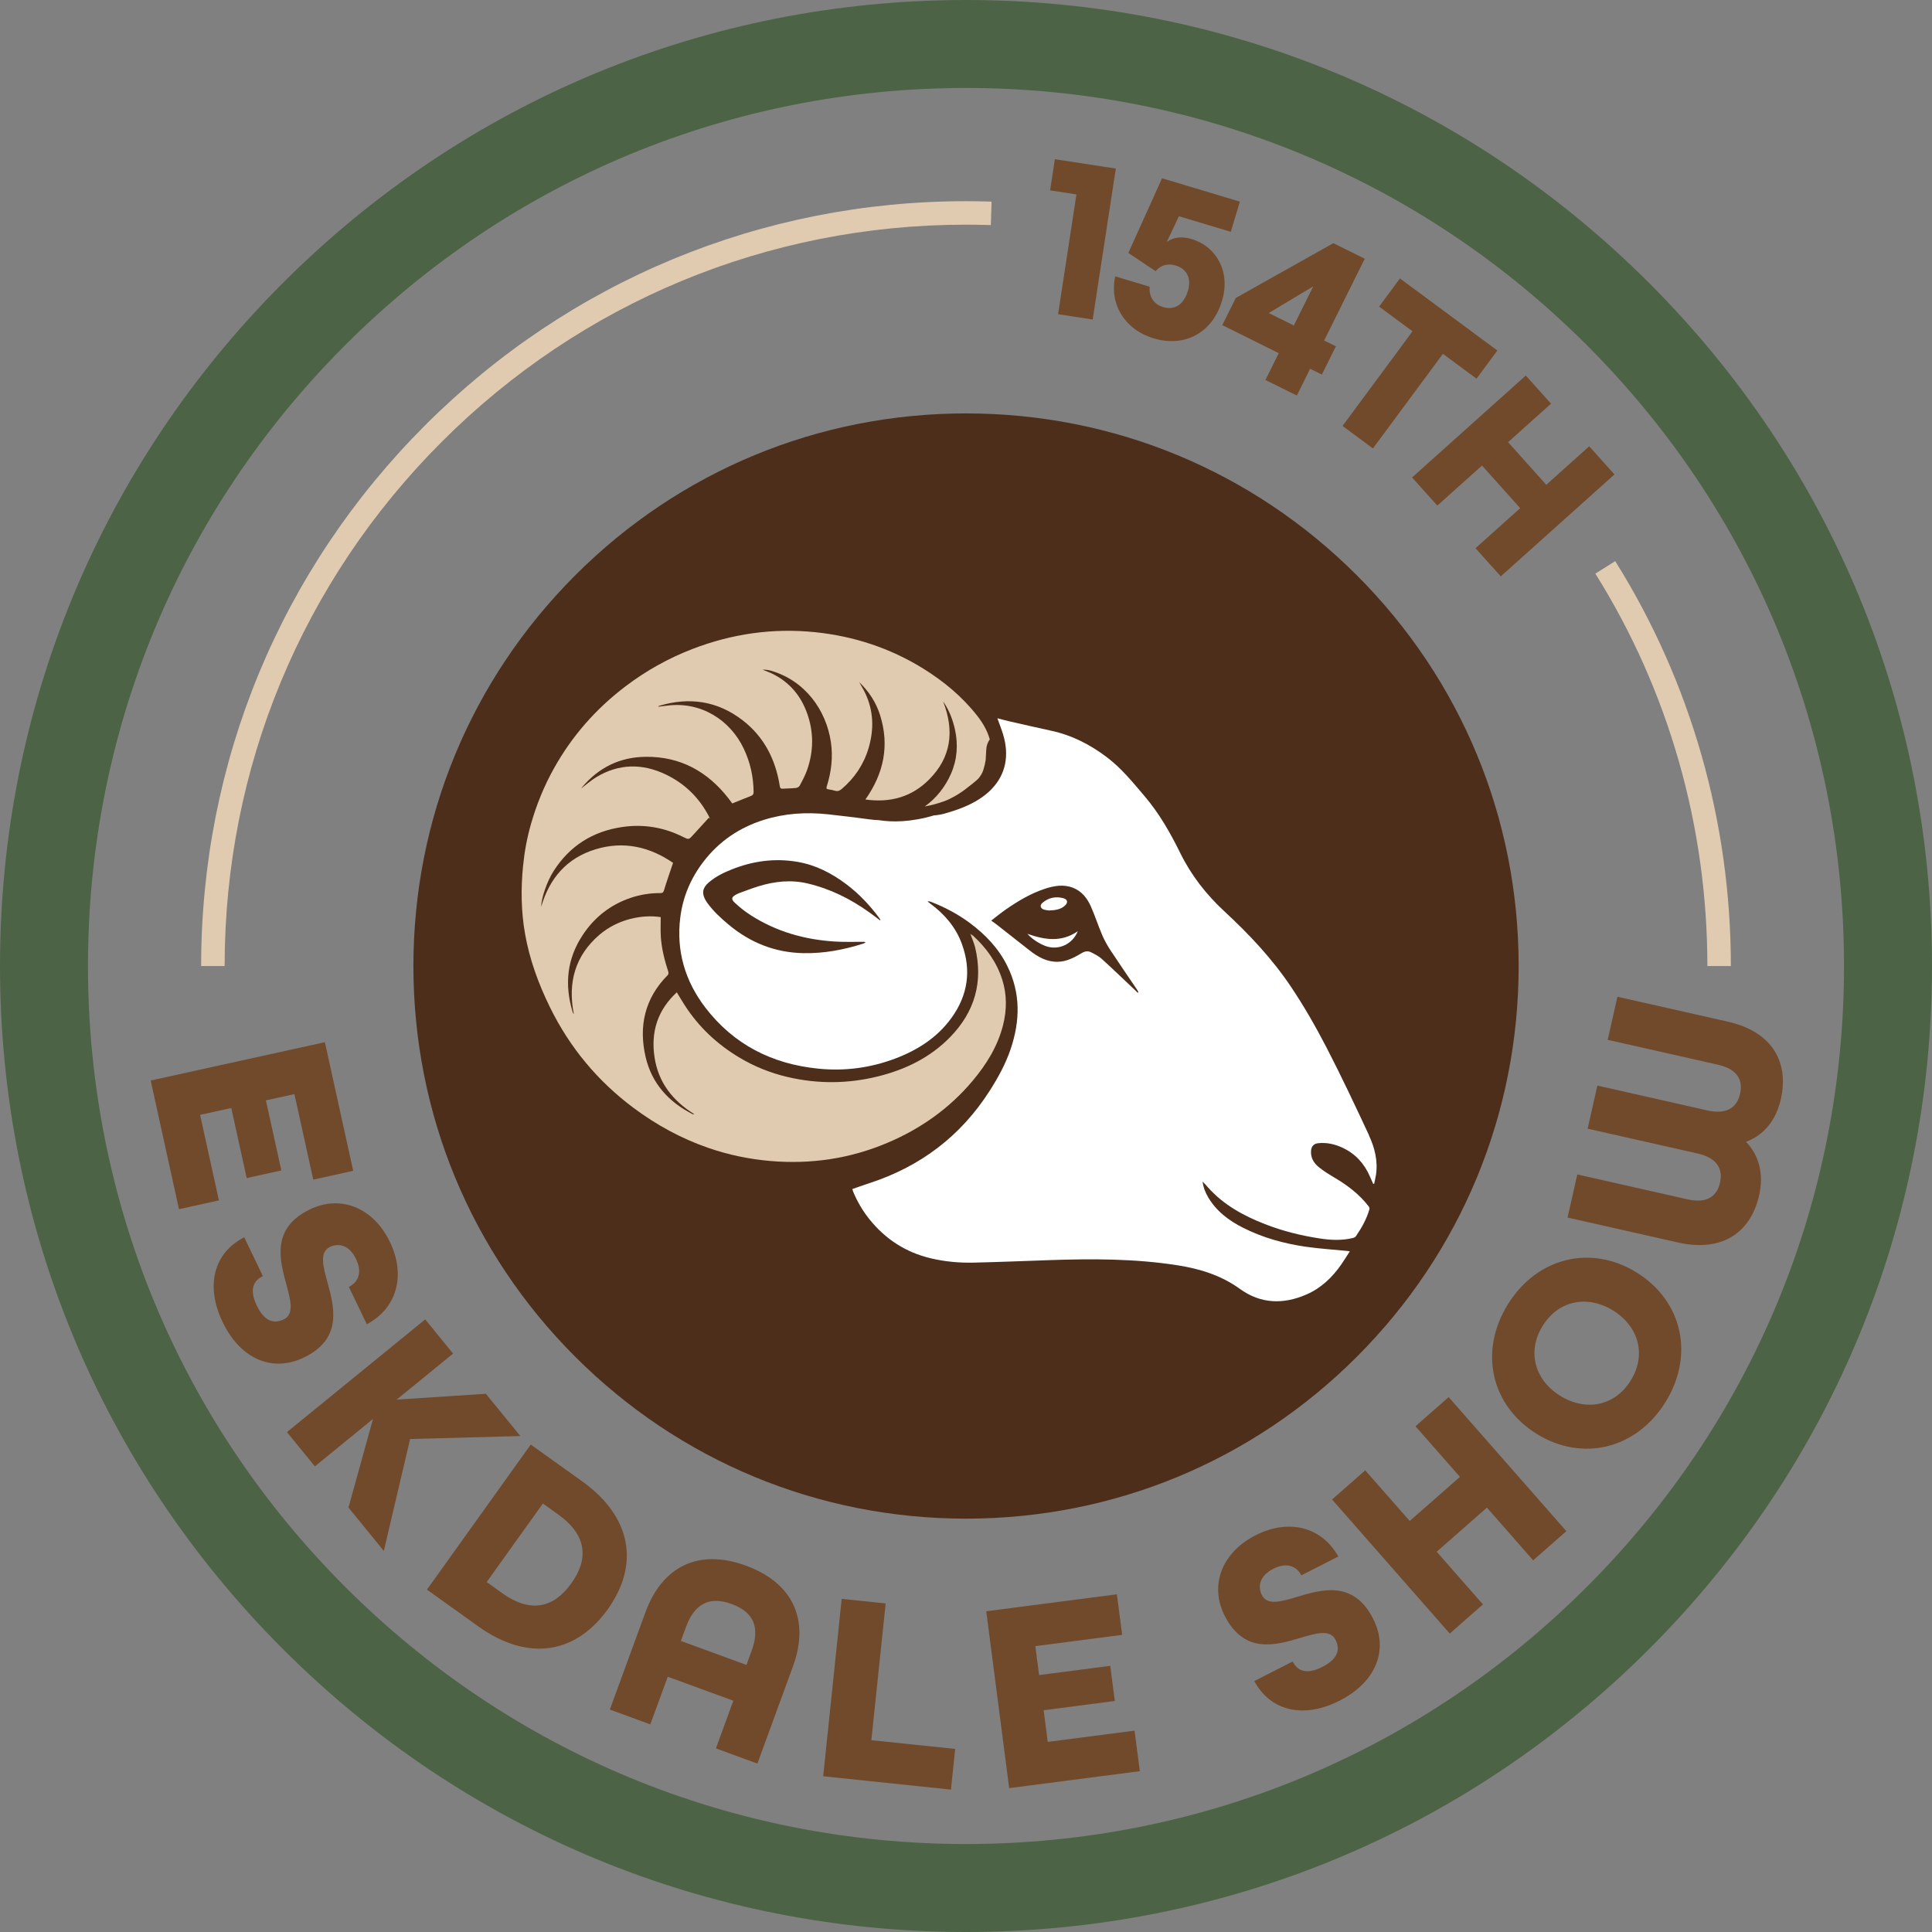 <svg xmlns="http://www.w3.org/2000/svg" width="100" height="100" viewBox="0 0 100 100" fill="none"><rect x="0" y="0" width="100" height="100" fill="#808080" stroke="none"/><g id="Group 3098"><g id="Group"><path id="Vector" d="M55.714 10.063L54.352 9.853L54.6 8.241L57.755 8.724L56.557 16.538L54.766 16.263L55.716 10.062L55.714 10.063Z" fill="#714A2C"></path><path id="Vector_2" d="M57.724 14.304L59.507 14.84C59.464 15.319 59.691 15.74 60.199 15.893C60.8 16.074 61.269 15.773 61.489 15.045C61.675 14.431 61.449 13.921 60.847 13.741C60.419 13.611 60.064 13.745 59.812 14.035L58.403 13.094L60.147 9.226L64.175 10.437L63.706 11.999L61.02 11.192L60.395 12.518C60.773 12.266 61.178 12.224 61.699 12.38C62.915 12.746 63.717 14.021 63.251 15.573C62.749 17.24 61.312 17.993 59.713 17.513C58.209 17.061 57.409 15.734 57.724 14.302V14.304Z" fill="#714A2C"></path><path id="Vector_3" d="M66.188 18.28L63.266 16.829L63.964 15.422L69.015 12.586L70.639 13.392L68.538 17.625L69.144 17.925L68.418 19.387L67.812 19.087L67.125 20.473L65.5 19.667L66.188 18.28ZM66.968 16.847L67.973 14.822L65.669 16.202L66.968 16.847Z" fill="#714A2C"></path><path id="Vector_4" d="M73.113 17.149L71.382 15.87L72.46 14.412L77.503 18.142L76.425 19.6L74.685 18.314L71.063 23.211L69.489 22.047L73.111 17.149H73.113Z" fill="#714A2C"></path><path id="Vector_5" d="M78.974 19.436L80.281 20.894L78.058 22.887L80.035 25.093L82.257 23.1L83.565 24.557L77.679 29.833L76.372 28.375L78.685 26.302L76.709 24.097L74.395 26.171L73.088 24.714L78.974 19.438V19.436Z" fill="#714A2C"></path></g><path id="Vector_6" d="M50 100C36.645 100 24.088 94.799 14.644 85.356C5.201 75.912 0 63.357 0 50C0 36.643 5.201 24.088 14.644 14.644C24.088 5.201 36.645 0 50 0C63.355 0 75.912 5.201 85.356 14.644C94.8 24.088 100 36.643 100 50C100 63.357 94.799 75.912 85.356 85.356C75.912 94.8 63.357 100 50 100ZM50 4.554C37.861 4.554 26.449 9.282 17.866 17.866C9.282 26.449 4.554 37.861 4.554 50C4.554 62.139 9.282 73.551 17.866 82.135C26.449 90.718 37.861 95.446 50 95.446C62.139 95.446 73.551 90.718 82.135 82.135C90.718 73.551 95.446 62.139 95.446 50C95.446 37.861 90.718 26.449 82.135 17.866C73.551 9.282 62.139 4.554 50 4.554Z" fill="#4C6445"></path><path id="Vector_7" d="M78.605 50.002C78.605 57.641 75.629 64.825 70.228 70.228C64.825 75.631 57.641 78.605 50.002 78.605C42.362 78.605 35.179 75.629 29.776 70.228C24.372 64.825 21.398 57.641 21.398 50.002C21.398 42.362 24.374 35.179 29.776 29.776C35.179 24.372 42.362 21.398 50.002 21.398C57.641 21.398 64.825 24.374 70.228 29.776C75.631 35.179 78.605 42.361 78.605 50.002Z" fill="#4D2E1A"></path><g id="Group_2"><path id="Vector_8" d="M11.626 50.003H10.411C10.411 39.427 14.529 29.486 22.007 22.01C29.485 14.533 39.426 10.414 50 10.414C50.44 10.414 50.885 10.422 51.324 10.435L51.284 11.65C50.859 11.636 50.427 11.629 50 11.629C39.749 11.629 30.114 15.62 22.866 22.867C15.619 30.115 11.627 39.752 11.627 50.001L11.626 50.003Z" fill="#E1CBB0"></path><path id="Vector_9" d="M89.589 50.003H88.374C88.374 42.772 86.369 35.748 82.575 29.69L83.604 29.045C87.519 35.297 89.589 42.544 89.589 50.003Z" fill="#E1CBB0"></path></g><g id="Group_3"><path id="Vector_10" d="M16.816 53.941L18.281 60.602L16.214 61.057L15.239 56.63L13.763 56.955L14.562 60.582L12.769 60.977L11.97 57.35L10.357 57.705L11.331 62.132L9.264 62.587L7.799 55.927L16.816 53.943V53.941Z" fill="#714A2C"></path><path id="Vector_11" d="M12.642 64.043L13.607 66.052C13.085 66.303 12.907 66.78 13.293 67.581C13.678 68.383 14.161 68.542 14.684 68.292C15.23 68.029 15.052 67.331 14.826 66.5C14.474 65.213 14.026 63.564 16.05 62.593C17.627 61.835 19.323 62.494 20.184 64.288C21.022 66.031 20.533 67.722 18.986 68.544L18.057 66.61C18.534 66.365 18.769 65.876 18.427 65.163C18.072 64.425 17.512 64.334 17.079 64.542C16.533 64.805 16.71 65.503 16.942 66.346C17.301 67.645 17.749 69.295 15.725 70.267C14.07 71.061 12.428 70.316 11.523 68.431C10.63 66.573 11.043 64.856 12.642 64.043Z" fill="#714A2C"></path><path id="Vector_12" d="M22.007 68.289L23.452 70.062L20.531 72.444L25.148 72.141L26.933 74.33L21.228 74.483L19.866 80.276L18.037 78.032L19.306 73.445L16.297 75.9L14.852 74.126L22.009 68.291L22.007 68.289Z" fill="#714A2C"></path><path id="Vector_13" d="M27.472 74.77L30.125 76.668C32.765 78.558 33.067 81.048 31.456 83.299C29.845 85.549 27.39 86.067 24.75 84.177L22.098 82.279L27.472 74.77ZM25.983 82.455C27.488 83.532 28.678 83.204 29.573 81.951C30.469 80.7 30.396 79.468 28.893 78.39L28.101 77.822L25.192 81.886L25.985 82.454L25.983 82.455Z" fill="#714A2C"></path><path id="Vector_14" d="M33.408 83.45C34.272 81.09 36.14 80.135 38.607 81.036C41.086 81.944 41.91 83.883 41.046 86.244L39.203 91.282L37.055 90.496L37.957 88.029L34.562 86.787L33.66 89.254L31.565 88.487L33.408 83.449V83.45ZM38.637 86.175L38.9 85.459C39.337 84.266 39.047 83.453 37.867 83.022C36.7 82.596 35.942 83.025 35.505 84.218L35.242 84.935L38.637 86.177V86.175Z" fill="#714A2C"></path><path id="Vector_15" d="M43.568 82.757L45.842 82.994L45.102 90.072L49.441 90.524L49.221 92.63L42.608 91.939L43.566 82.756L43.568 82.757Z" fill="#714A2C"></path><path id="Vector_16" d="M51.049 83.398L57.811 82.52L58.083 84.62L53.589 85.203L53.783 86.701L57.466 86.223L57.702 88.043L54.019 88.522L54.231 90.16L58.725 89.577L58.997 91.676L52.235 92.554L51.048 83.398H51.049Z" fill="#714A2C"></path><path id="Vector_17" d="M64.922 87.011L66.909 85.999C67.172 86.515 67.653 86.682 68.446 86.278C69.238 85.874 69.387 85.387 69.123 84.871C68.848 84.33 68.154 84.525 67.328 84.77C66.049 85.153 64.41 85.637 63.392 83.638C62.598 82.077 63.216 80.368 64.99 79.465C66.713 78.587 68.417 79.035 69.273 80.564L67.36 81.538C67.104 81.066 66.61 80.843 65.906 81.201C65.176 81.573 65.098 82.135 65.317 82.563C65.592 83.103 66.285 82.909 67.123 82.657C68.415 82.269 70.053 81.783 71.072 83.784C71.906 85.419 71.198 87.08 69.335 88.027C67.498 88.962 65.772 88.59 64.921 87.011H64.922Z" fill="#714A2C"></path><path id="Vector_18" d="M68.947 77.613L70.665 76.104L72.967 78.725L75.566 76.443L73.264 73.823L74.983 72.314L81.075 79.253L79.356 80.762L76.962 78.035L74.363 80.317L76.757 83.044L75.039 84.553L68.947 77.613Z" fill="#714A2C"></path><path id="Vector_19" d="M79.531 74.213C77.181 72.751 76.529 69.952 78.051 67.506C79.572 65.06 82.373 64.407 84.721 65.87C87.072 67.332 87.723 70.131 86.202 72.577C84.68 75.022 81.879 75.674 79.531 74.213ZM83.499 67.835C82.18 67.016 80.677 67.293 79.85 68.623C79.022 69.955 79.437 71.426 80.754 72.246C82.074 73.066 83.577 72.788 84.404 71.458C85.231 70.128 84.817 68.655 83.499 67.835Z" fill="#714A2C"></path><path id="Vector_20" d="M86.839 64.308L81.137 63.021L81.641 60.789L87.343 62.077C88.389 62.313 88.877 61.887 89.028 61.213C89.177 60.552 88.924 59.945 87.878 59.708L82.176 58.421L82.68 56.189L88.382 57.477C89.428 57.714 89.918 57.273 90.067 56.613C90.219 55.937 89.962 55.344 88.916 55.108L83.214 53.822L83.718 51.591L89.42 52.878C91.831 53.422 92.587 55.069 92.177 56.888C91.931 57.976 91.309 58.747 90.375 59.101C91.066 59.822 91.298 60.786 91.052 61.873C90.642 63.69 89.25 64.853 86.841 64.31L86.839 64.308Z" fill="#714A2C"></path></g><g id="Group_4"><path id="Vector_21" d="M70.861 58.763C70.144 57.225 69.422 55.69 68.643 54.185C68.09 53.12 67.49 52.074 66.823 51.078C65.854 49.633 64.665 48.365 63.389 47.185C62.44 46.308 61.662 45.315 61.089 44.151C60.575 43.106 60 42.096 59.236 41.201C58.629 40.489 58.045 39.763 57.292 39.194C56.426 38.539 55.482 38.055 54.413 37.823C53.684 37.665 52.957 37.498 52.23 37.333C52.03 37.287 51.832 37.231 51.624 37.178C51.731 37.477 51.84 37.744 51.922 38.02C52.251 39.113 52.048 40.074 51.351 40.815C51.164 41.014 50.941 41.198 50.685 41.362C50.123 41.723 49.502 41.939 48.866 42.119C48.702 42.166 48.362 42.212 48.359 42.2C47.141 42.564 46.171 42.561 45.477 42.45C45.326 42.446 45.171 42.432 45.013 42.411C44.295 42.314 43.575 42.226 42.854 42.148C41.732 42.028 40.624 42.096 39.541 42.435C38.275 42.831 37.226 43.54 36.416 44.594C35.757 45.45 35.345 46.417 35.212 47.483C34.995 49.211 35.455 50.776 36.507 52.15C37.976 54.067 39.959 55.071 42.343 55.312C43.716 55.452 45.054 55.276 46.346 54.787C47.503 54.348 48.515 53.701 49.25 52.684C50.103 51.501 50.288 50.215 49.781 48.842C49.462 47.979 48.886 47.314 48.154 46.772C48.104 46.736 48.057 46.695 48.01 46.657C48.08 46.645 48.134 46.657 48.186 46.678C48.904 46.958 49.581 47.313 50.2 47.774C51.004 48.373 51.682 49.081 52.131 49.985C52.834 51.394 52.804 52.84 52.311 54.299C52.051 55.069 51.662 55.776 51.225 56.46C49.727 58.804 47.641 60.381 45.001 61.24C44.708 61.336 44.416 61.441 44.116 61.545C44.135 61.605 44.146 61.65 44.164 61.694C44.38 62.206 44.658 62.682 45.007 63.115C45.833 64.14 46.877 64.817 48.16 65.125C48.901 65.304 49.655 65.371 50.413 65.353C51.717 65.323 53.021 65.269 54.324 65.224C56.537 65.147 58.748 65.147 60.944 65.49C62.106 65.672 63.203 66.009 64.175 66.712C65.254 67.493 66.425 67.524 67.623 67.002C68.382 66.671 68.96 66.117 69.428 65.442C69.576 65.228 69.712 65.007 69.866 64.768C69.798 64.758 69.768 64.752 69.737 64.749C69.016 64.677 68.292 64.633 67.576 64.529C66.452 64.365 65.362 64.064 64.342 63.549C63.598 63.174 62.947 62.684 62.52 61.945C62.38 61.702 62.279 61.447 62.247 61.161C62.353 61.258 62.444 61.368 62.538 61.473C63.343 62.371 64.371 62.93 65.473 63.36C66.39 63.718 67.34 63.955 68.313 64.103C68.89 64.192 69.467 64.217 70.039 64.075C70.091 64.062 70.153 64.029 70.182 63.987C70.48 63.551 70.738 63.096 70.882 62.585C70.894 62.544 70.873 62.482 70.846 62.447C70.357 61.811 69.731 61.339 69.045 60.937C68.778 60.78 68.512 60.612 68.271 60.419C68.008 60.208 67.834 59.933 67.859 59.57C67.875 59.34 67.995 59.198 68.222 59.173C68.667 59.123 69.088 59.22 69.488 59.406C70.15 59.715 70.612 60.22 70.902 60.885C70.958 61.014 71.016 61.142 71.073 61.271C71.091 61.271 71.108 61.271 71.126 61.271C71.158 61.119 71.196 60.967 71.219 60.814C71.33 60.091 71.154 59.405 70.856 58.766L70.861 58.763ZM45.549 47.636C45.364 47.496 45.18 47.352 44.99 47.219C44.022 46.526 42.974 46.006 41.808 45.729C40.944 45.525 40.102 45.616 39.268 45.871C38.931 45.974 38.602 46.104 38.268 46.224C38.213 46.244 38.16 46.271 38.107 46.299C37.865 46.428 37.829 46.536 38.031 46.724C38.288 46.964 38.568 47.187 38.864 47.375C40.181 48.218 41.638 48.634 43.188 48.732C43.695 48.766 44.207 48.745 44.717 48.749C44.743 48.749 44.767 48.752 44.803 48.782C44.764 48.801 44.729 48.825 44.688 48.839C43.678 49.159 42.654 49.356 41.588 49.335C40.115 49.306 38.836 48.796 37.714 47.859C37.305 47.518 36.915 47.158 36.602 46.722C36.574 46.683 36.549 46.642 36.523 46.601C36.311 46.236 36.362 45.951 36.686 45.675C37.036 45.374 37.445 45.172 37.868 45.004C38.972 44.562 40.114 44.406 41.292 44.612C42.232 44.776 43.053 45.201 43.809 45.77C44.465 46.265 45.023 46.857 45.511 47.516C45.532 47.547 45.553 47.577 45.573 47.607C45.566 47.617 45.558 47.626 45.55 47.635L45.549 47.636ZM58.89 51.388C58.831 51.331 58.773 51.272 58.714 51.216C58.152 50.686 57.598 50.149 57.026 49.631C56.871 49.49 56.672 49.391 56.482 49.294C56.329 49.215 56.174 49.226 56.01 49.321C55.622 49.549 55.23 49.771 54.759 49.781C54.181 49.797 53.718 49.528 53.285 49.189C52.71 48.741 52.139 48.288 51.565 47.837C51.494 47.78 51.418 47.732 51.304 47.651C51.559 47.457 51.788 47.266 52.033 47.094C52.672 46.649 53.337 46.249 54.081 46.004C54.56 45.846 55.052 45.76 55.544 45.953C55.99 46.129 56.27 46.487 56.457 46.903C56.677 47.393 56.839 47.91 57.052 48.404C57.169 48.678 57.317 48.94 57.48 49.189C57.931 49.874 58.397 50.548 58.855 51.227C58.883 51.268 58.901 51.316 58.924 51.36C58.913 51.369 58.902 51.377 58.89 51.385V51.388Z" fill="white"></path><path id="Vector_22" d="M50.36 48.432C50.328 48.403 50.29 48.384 50.228 48.341C50.282 48.484 50.323 48.587 50.361 48.693C50.401 48.804 50.443 48.915 50.471 49.029C50.902 50.826 50.453 52.382 49.164 53.696C48.134 54.745 46.865 55.359 45.453 55.712C43.891 56.1 42.327 56.112 40.764 55.745C39.885 55.539 39.054 55.208 38.277 54.743C37.123 54.055 36.17 53.161 35.441 52.032C35.303 51.818 35.175 51.597 35.031 51.362C34.028 52.29 33.682 53.422 33.879 54.726C34.075 56.026 34.814 56.972 35.944 57.675C35.884 57.675 35.872 57.678 35.863 57.675C34.612 57.046 33.736 56.079 33.417 54.71C33.047 53.116 33.373 51.667 34.562 50.471C34.596 50.438 34.609 50.357 34.594 50.31C34.403 49.717 34.245 49.114 34.204 48.488C34.181 48.148 34.199 47.804 34.199 47.47C33.225 47.319 31.968 47.582 31.035 48.377C29.756 49.471 29.379 50.873 29.704 52.499C29.672 52.457 29.651 52.416 29.637 52.372C29.211 50.963 29.344 49.622 30.169 48.384C30.779 47.467 31.606 46.821 32.655 46.469C33.149 46.302 33.656 46.225 34.175 46.226C34.289 46.226 34.333 46.199 34.369 46.078C34.509 45.614 34.671 45.158 34.838 44.661C33.632 43.834 32.286 43.513 30.82 43.961C29.334 44.415 28.439 45.463 28.01 46.938C28.019 46.475 28.312 45.618 28.657 45.082C29.49 43.782 30.68 43.029 32.206 42.806C33.311 42.644 34.363 42.82 35.361 43.322C35.648 43.466 35.651 43.463 35.865 43.23C36.139 42.929 36.414 42.627 36.689 42.326C36.704 42.341 36.719 42.358 36.736 42.373C36.736 42.363 36.739 42.35 36.734 42.343C36.712 42.294 36.688 42.246 36.663 42.199C36.158 41.254 35.42 40.545 34.457 40.085C33.246 39.509 32.039 39.519 30.873 40.221C30.592 40.389 30.345 40.612 30.079 40.811C30.097 40.788 30.115 40.764 30.134 40.741C30.993 39.723 32.09 39.185 33.422 39.172C35.216 39.153 36.622 39.932 37.711 41.33C37.782 41.423 37.85 41.517 37.902 41.587C38.239 41.45 38.553 41.32 38.871 41.198C38.971 41.159 39.007 41.104 39.006 40.996C39 40.205 38.833 39.454 38.492 38.74C37.787 37.262 36.272 36.292 34.514 36.525C34.366 36.545 34.219 36.562 34.072 36.578C34.084 36.545 34.102 36.538 34.12 36.533C35.685 36.064 37.14 36.279 38.441 37.283C39.552 38.141 40.143 39.313 40.361 40.684C40.378 40.788 40.407 40.834 40.522 40.823C40.747 40.805 40.973 40.81 41.196 40.785C41.268 40.778 41.362 40.725 41.394 40.664C41.533 40.4 41.678 40.134 41.776 39.853C42.112 38.891 42.127 37.921 41.787 36.952C41.467 36.035 40.893 35.337 40.023 34.895C39.847 34.805 39.657 34.74 39.473 34.664C39.617 34.657 39.756 34.675 39.888 34.711C41.676 35.224 42.762 36.758 43.006 38.405C43.123 39.191 43.029 39.956 42.792 40.706C42.762 40.805 42.78 40.843 42.882 40.858C42.992 40.873 43.105 40.893 43.211 40.926C43.349 40.971 43.452 40.934 43.562 40.842C44.233 40.271 44.706 39.569 44.957 38.724C45.242 37.758 45.222 36.806 44.787 35.883C44.694 35.686 44.577 35.498 44.471 35.306C44.977 35.789 45.349 36.361 45.556 37.025C46.044 38.586 45.749 40.025 44.793 41.382C46.098 41.564 47.204 41.242 48.095 40.343C49.235 39.194 49.41 37.836 48.817 36.311C48.854 36.363 48.864 36.378 48.875 36.393C49.148 36.811 49.32 37.271 49.428 37.755C49.601 38.538 49.545 39.31 49.226 40.043C48.933 40.718 48.468 41.311 47.869 41.74C47.869 41.74 47.87 41.74 47.872 41.74C48.036 41.711 48.2 41.676 48.361 41.632C48.524 41.588 48.687 41.537 48.848 41.479C48.849 41.479 48.983 41.426 49.018 41.414C49.051 41.397 49.168 41.343 49.185 41.335C49.335 41.261 49.482 41.18 49.625 41.09C49.696 41.046 49.766 40.998 49.835 40.949C49.842 40.943 49.93 40.878 49.955 40.86C50.158 40.702 50.515 40.439 50.682 40.254C50.654 40.283 50.767 40.131 50.777 40.113C50.776 40.116 50.821 40.029 50.846 39.987C50.859 39.947 50.897 39.852 50.902 39.838C50.929 39.75 50.953 39.66 50.973 39.571C50.987 39.51 50.998 39.449 51.008 39.389C51.011 39.369 51.014 39.354 51.017 39.34C51.017 39.325 51.019 39.302 51.022 39.273C51.032 39.121 51.043 38.97 51.048 38.818C51.054 38.61 51.12 38.423 51.23 38.271C51.107 37.822 50.874 37.424 50.584 37.052C49.807 36.059 48.852 35.267 47.787 34.606C46.066 33.541 44.189 32.926 42.182 32.721C40.002 32.499 37.89 32.803 35.846 33.589C34.597 34.071 33.44 34.717 32.376 35.525C30.846 36.685 29.604 38.098 28.669 39.776C28.162 40.684 27.773 41.642 27.486 42.641C27.279 43.357 27.146 44.09 27.072 44.834C26.956 46.006 26.973 47.178 27.176 48.334C27.41 49.668 27.876 50.936 28.474 52.152C29.496 54.225 30.932 55.953 32.784 57.338C33.978 58.23 35.27 58.935 36.677 59.42C37.709 59.776 38.773 59.997 39.863 60.092C41.966 60.272 43.996 59.975 45.938 59.15C47.653 58.423 49.141 57.376 50.345 55.941C51.061 55.088 51.641 54.156 51.917 53.062C52.118 52.272 52.122 51.476 51.872 50.694C51.585 49.8 51.054 49.062 50.364 48.431L50.36 48.432Z" fill="#E1CBB0"></path><path id="Vector_23" d="M55.786 48.202C55.514 48.873 54.794 49.199 54.146 48.976C53.813 48.862 53.396 48.593 53.179 48.334C54.079 48.651 54.938 48.785 55.786 48.2V48.202Z" fill="white"></path><path id="Vector_24" d="M54.3 47.127C54.245 47.117 54.136 47.11 54.035 47.08C53.852 47.022 53.809 46.859 53.952 46.735C54.266 46.462 54.637 46.386 55.034 46.49C55.264 46.551 55.294 46.718 55.116 46.879C54.901 47.073 54.63 47.114 54.3 47.127Z" fill="white"></path></g></g></svg>